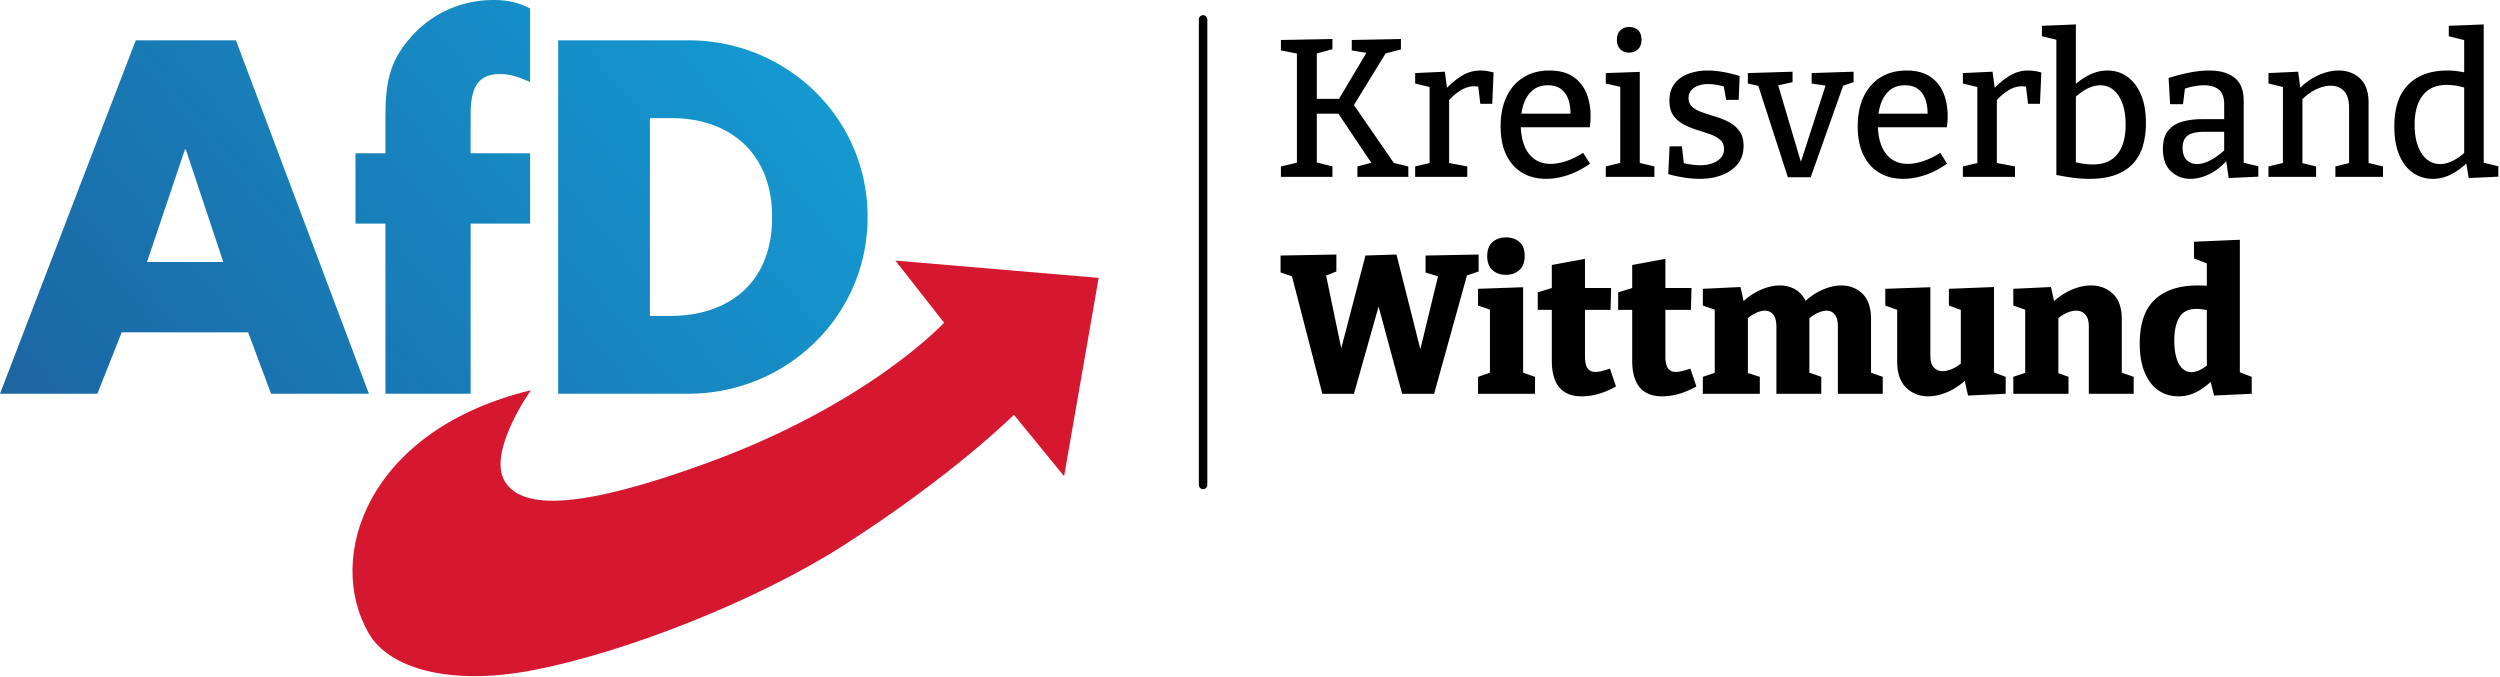 <svg viewBox="0 0 1521 412" xmlns="http://www.w3.org/2000/svg" xml:space="preserve" style="fill-rule:evenodd;clip-rule:evenodd;stroke-linejoin:round;stroke-miterlimit:2">
    <g transform="matrix(.645 0 0 .809 0 1.078)">
        <path style="fill:none" d="M0-1.333h2356.55V507.1H0z"/>
        <clipPath id="a">
            <path d="M0-1.333h2356.55V507.1H0z"/>
        </clipPath>
        <g clip-path="url(#a)">
            <path d="m1218.65 206.446-10.74-2.882v-12.739l52.643-.74v12.738l-9.692 3.097 14.293 54.667 22.82-69.762 29.263-.74 22.519 71.164 16.666-54.754-11.763-2.931v-12.739l50.07-.74v12.738l-11.015 2.988-30.96 88.994h-30.182l-22.216-65.602-23.238 65.602h-29.823l-28.644-88.359ZM1405.398 231.503l-11.23-3.055v-12.59l42.52-1.185v64.257l11.23 3.137v12.738h-53.75v-12.738l11.23-3.137v-47.427Zm15.099-26.162c-5.277 0-9.548-1.21-12.798-3.629-3.25-2.418-4.875-5.9-4.875-10.442 0-4.74 1.683-8.27 5.062-10.59 3.38-2.32 7.636-3.482 12.798-3.482 5.033 0 9.203 1.137 12.51 3.407 3.322 2.272 4.975 5.827 4.975 10.665 0 4.641-1.696 8.146-5.061 10.516-3.38 2.37-7.578 3.555-12.611 3.555ZM1463.75 231.706h-13.257v-13.182l13.258-3.255v-17.334l31.29-4.592v21.922h24.66l-.546 16.441h-24.114v34.808c0 4.148.79 7.16 2.387 9.036 1.596 1.877 4.055 2.814 7.362 2.814 1.84 0 3.897-.222 6.169-.667 2.272-.444 4.817-1.06 7.635-1.851l5.71 13.479c-11.16 4.937-21.958 7.406-32.398 7.406-9.318 0-16.35-2.246-21.066-6.74-4.731-4.492-7.09-11.183-7.09-20.07v-38.215ZM1539.589 231.706h-13.258v-13.182l13.258-3.255v-17.334l31.29-4.592v21.922h24.66l-.56 16.441h-24.1v34.808c0 4.148.79 7.16 2.387 9.036 1.596 1.877 4.055 2.814 7.362 2.814 1.84 0 3.897-.222 6.169-.667 2.272-.444 4.817-1.06 7.635-1.851l5.71 13.479c-11.174 4.937-21.973 7.406-32.398 7.406-9.332 0-16.35-2.246-21.08-6.74-4.717-4.492-7.075-11.183-7.075-20.07v-38.215ZM1617.44 231.57l-11.23-3.122v-12.59l35.531-1.334 2.934 10.601c4.817-3.523 9.936-6.267 15.371-8.23 6.572-2.37 12.856-3.555 18.866-3.555 5.522 0 10.498 1.062 14.912 3.184 3.926 1.886 7.017 4.687 9.304 8.404 4.774-3.447 9.792-6.124 15.084-8.034 6.557-2.37 12.783-3.554 18.679-3.554 7.851 0 14.48 2.073 19.887 6.22 5.392 4.148 8.096 10.517 8.096 19.108v40.318l11.043 3.08v12.74h-42.333v-50.51c0-4.147-.993-7.183-2.948-9.109-1.97-1.925-4.544-2.888-7.736-2.888-2.574 0-5.493.618-8.743 1.851-2.46.938-4.947 2.229-7.449 3.876v40.91l11.23 3.13v12.74h-42.333v-50.51c0-4.147-1.02-7.183-3.034-9.109-2.027-1.925-4.645-2.888-7.822-2.888-2.589 0-5.436.592-8.57 1.777-2.46.934-4.947 2.206-7.45 3.814v41.324l11.231 2.853v12.738h-53.75v-12.738l11.23-3.011V231.57ZM1789.535 231.658l-11.23-3.21v-12.59l42.52-1.185v51.693c0 3.851 1.078 6.715 3.22 8.591 2.143 1.877 5.005 2.814 8.556 2.814 2.704 0 5.68-.567 8.93-1.703 2.646-.925 5.32-2.259 8.01-4.003v-40.364l-11.23-3.253v-12.59l42.52-1.334v64.321l11.043 3.222v12.738l-35.532 1.333-3.077-11.043c-5.019 3.533-10.21 6.251-15.602 8.155-6.557 2.321-12.855 3.48-18.866 3.48-8.225 0-15.156-2.171-20.793-6.517-5.651-4.344-8.47-10.96-8.47-19.848v-38.707ZM1910.28 231.57l-11.23-3.122v-12.59l35.517-1.334 2.962 10.635c5.019-3.622 10.282-6.402 15.818-8.339 6.629-2.32 12.941-3.48 18.952-3.48 8.225 0 15.156 2.123 20.807 6.369 5.637 4.246 8.398 10.714 8.283 19.403v39.824l11.23 3.13v12.74h-42.333v-50.51c0-4.147-1.107-7.183-3.322-9.109-2.2-1.925-5.09-2.888-8.642-2.888-2.833 0-5.867.592-9.116 1.777-2.574.935-5.105 2.208-7.636 3.819v41.413l9.562 2.759v12.738h-52.082v-12.738l11.23-3.011V231.57ZM2085.222 285.877c-4.558 3.317-9.06 5.873-13.531 7.67-5.277 2.123-10.914 3.184-16.925 3.184-7.118 0-13.416-1.506-18.866-4.518-5.464-3.011-9.764-7.48-12.884-13.405-3.135-5.925-4.702-13.182-4.702-21.773 0-15.009 4.76-26.044 14.264-33.105 9.52-7.06 22.979-10.59 40.407-10.59 2.214 0 4.5.05 6.902.148.575.024 1.165.056 1.755.098v-16.857l-12.151-3.682v-12.59l43.254-1.481v99.703l11.216 3.388v12.738l-35.518 1.333-3.221-10.26Zm-3.58-53.996c-3.567-.61-6.816-.915-9.764-.915-7.607 0-13 2.123-16.192 6.369-3.192 4.247-4.788 10.023-4.788 17.33 0 4.84.618 9.035 1.84 12.59 1.223 3.555 3.063 6.32 5.522 8.295 2.46 1.975 5.393 2.962 8.83 2.962 2.703 0 5.55-.617 8.57-1.852 1.926-.792 3.91-1.819 5.982-3.08v-41.699ZM1223.32 38.916l-15.084-2.326v-7.85l48.589-.74V35.7l-14.725 3.153v34.173h20.937l25.825-34.624-13.818-1.813v-7.85l46.388-.74v7.85l-14.451 2.999-29.881 38.8 37.631 43.55 13.69 2.633v7.85h-48.043v-7.85l13.115-2.73-31.06-36.966H1242.1v36.703l14.725 2.993v7.85h-48.59v-7.85l15.085-2.812V38.916ZM1348.48 64.12l-13.617-2.646v-7.85l27.982-1.037 2.013 12.121c4.832-3.852 9.577-6.904 14.265-9.159 5.35-2.566 11.072-3.85 17.212-3.85 3.926 0 8.096.493 12.525 1.48l-1.294 23.551h-11.23l-1.97-12.894a25.18 25.18 0 0 0-3.739-.288c-4.53 0-8.988 1.11-13.345 3.333a51.839 51.839 0 0 0-10.396 7.022v47.33l17.126 2.6v7.85h-49.15v-7.85l13.618-2.549V64.121ZM1434.499 94.357c.259 4.982 1.28 9.402 3.063 13.256 2.085 4.494 5.248 7.999 9.49 10.517 4.228 2.518 9.476 3.777 15.731 3.777 4.415 0 9.232-.691 14.452-2.074 5.205-1.382 10.583-3.455 16.105-6.22l6.442 8.146c-6.873 3.85-13.833 6.715-20.893 8.59-7.06 1.878-13.891 2.815-20.52 2.815-8.47 0-15.933-1.506-22.375-4.518-6.442-3.01-11.46-7.454-15.084-13.33-3.624-5.875-5.435-13.06-5.435-21.552 0-8.69 1.869-16.17 5.622-22.44 3.739-6.27 9.073-11.109 16.004-14.516 6.931-3.406 15.07-5.11 24.388-5.11 8.959 0 16.292 1.481 22.001 4.444 5.709 2.962 9.936 7.036 12.697 12.22 2.761 5.184 4.141 11.084 4.141 17.7 0 1.284-.057 2.568-.186 3.851a82.701 82.701 0 0 1-.547 4.444H1434.5Zm.575-10.22h46.317c.014-3.704-.604-7.11-1.855-10.22-1.352-3.358-3.624-6.048-6.816-8.073-3.193-2.024-7.42-3.037-12.698-3.037-5.766 0-10.554 1.26-14.365 3.777-3.796 2.518-6.614 5.95-8.455 10.295a33.812 33.812 0 0 0-2.128 7.257ZM1528.311 63.984l-13.632-2.51v-7.85l32.038-.889v68.453l13.804 2.644v7.85h-45.842v-7.85l13.632-2.61V63.985Zm8.283-25.765c-3.322 0-6.054-.839-8.197-2.518-2.142-1.677-3.22-4.047-3.22-7.11 0-3.158 1.107-5.554 3.321-7.183 2.2-1.63 4.961-2.444 8.283-2.444 3.422 0 6.226.815 8.369 2.444 2.142 1.63 3.22 4.025 3.22 7.184 0 3.16-1.135 5.554-3.407 7.183-2.272 1.63-5.062 2.444-8.37 2.444ZM1625.92 63.649c-5.306-1.153-10.238-1.73-14.782-1.73-5.407 0-9.822.938-13.258 2.814-3.437 1.877-5.148 4.443-5.148 7.702 0 2.864 1.222 5.11 3.68 6.74 2.445 1.629 5.638 2.987 9.563 4.073a409.957 409.957 0 0 0 12.611 3.258c4.487 1.087 8.685 2.47 12.611 4.148 3.926 1.679 7.147 3.925 9.663 6.74 2.517 2.813 3.768 6.492 3.768 11.034 0 5.332-1.812 9.826-5.421 13.479-3.624 3.654-8.556 6.443-14.826 8.369-6.255 1.925-13.243 2.888-20.98 2.888-4.544 0-9.318-.296-14.35-.889a150.63 150.63 0 0 1-15.459-2.666l1.28-20.885h11.605l1.811 12.633c2.23.435 4.602.792 7.104 1.068 3.135.346 5.982.519 8.57.519 3.796 0 7.391-.445 10.756-1.333 3.38-.89 6.14-2.246 8.283-4.074 2.157-1.826 3.22-4.073 3.22-6.74 0-2.961-1.25-5.306-3.767-7.035-2.516-1.727-5.737-3.135-9.663-4.221a507.366 507.366 0 0 0-12.424-3.259c-4.357-1.085-8.498-2.468-12.424-4.147-3.925-1.678-7.118-3.9-9.577-6.666-2.444-2.764-3.68-6.467-3.68-11.108 0-5.233 1.667-9.529 4.975-12.887 3.307-3.357 7.721-5.825 13.258-7.406 5.507-1.58 11.403-2.37 17.658-2.37 4.3 0 9.059.346 14.264 1.037 5.22.692 10.584 1.729 16.105 3.11l-.92 17.923h-11.777l-2.33-10.12ZM1658.561 63.28l-9.878-1.806v-7.85l42.146-1.037v7.85l-13.545 2.436 21.41 57.498 23.281-57.333-13.114-1.564v-7.85l39.573-1.037v7.85l-9.879 2.693-30.6 68.849h-21.54L1658.56 63.28ZM1771.326 94.357c.259 4.982 1.28 9.402 3.063 13.256 2.085 4.494 5.249 7.999 9.49 10.517 4.228 2.518 9.477 3.777 15.732 3.777 4.414 0 9.231-.691 14.451-2.074 5.206-1.382 10.584-3.455 16.105-6.22l6.442 8.146c-6.873 3.85-13.833 6.715-20.893 8.59-7.06 1.878-13.89 2.815-20.52 2.815-8.47 0-15.932-1.506-22.374-4.518-6.442-3.01-11.46-7.454-15.085-13.33-3.623-5.875-5.435-13.06-5.435-21.552 0-8.69 1.87-16.17 5.622-22.44 3.74-6.27 9.074-11.109 16.005-14.516 6.93-3.406 15.07-5.11 24.388-5.11 8.958 0 16.292 1.481 22 4.444 5.71 2.962 9.937 7.036 12.698 12.22 2.76 5.184 4.14 11.084 4.14 17.7 0 1.284-.057 2.568-.186 3.851a82.701 82.701 0 0 1-.546 4.444h-65.097Zm.575-10.22h46.317c.014-3.704-.604-7.11-1.855-10.22-1.352-3.358-3.624-6.048-6.816-8.073-3.192-2.024-7.42-3.037-12.697-3.037-5.766 0-10.555 1.26-14.365 3.777-3.797 2.518-6.615 5.95-8.455 10.295a33.812 33.812 0 0 0-2.129 7.257ZM1865.139 64.12l-13.632-2.646v-7.85l27.982-1.037 2.028 12.121c4.817-3.852 9.577-6.904 14.264-9.159 5.335-2.566 11.073-3.85 17.213-3.85 3.925 0 8.096.493 12.51 1.48l-1.294 23.551h-11.216l-1.97-12.894a25.387 25.387 0 0 0-3.739-.288c-4.544 0-8.987 1.11-13.344 3.333a51.839 51.839 0 0 0-10.397 7.022v47.33l17.112 2.6v7.85h-49.15v-7.85l13.633-2.549V64.121ZM1939.682 28.547l-13.617-2.621v-7.85l32.023-1.038v44.763c4.185-2.921 8.57-5.252 13.158-6.992 5.464-2.074 11.014-3.11 16.651-3.11 7.003 0 13.2 1.53 18.593 4.591 5.407 3.062 9.692 7.505 12.884 13.33 3.192 5.827 4.788 13.035 4.788 21.626 0 6.32-.977 12.072-2.947 17.256-1.956 5.184-5.062 9.603-9.29 13.257-4.242 3.654-9.763 6.468-16.565 8.443-6.816 1.975-14.998 2.962-24.575 2.962-4.544 0-9.39-.247-14.537-.74-5.163-.494-10.684-1.234-16.566-2.222V28.547Zm18.406 92.183c6.01 1.08 11.346 1.621 16.005 1.621 10.195 0 17.888-2.566 23.108-7.702 5.205-5.134 7.822-12.54 7.822-22.218 0-6.22-1.02-11.528-3.034-15.923-2.027-4.394-4.817-7.776-8.383-10.146-3.552-2.37-7.722-3.555-12.51-3.555-3.926 0-8.01.84-12.237 2.518-3.538 1.398-7.118 3.413-10.77 6.043v49.362ZM2099.9 119.868c-4.947 4.302-10.239 7.55-15.919 9.741-6.14 2.37-12.093 3.555-17.859 3.555-7.118 0-13.215-1.876-18.305-5.629-5.09-3.751-7.636-9.38-7.636-16.885 0-5.727 1.524-10.195 4.602-13.405 3.063-3.209 7.348-5.505 12.884-6.888 5.522-1.381 12.021-2.073 19.499-2.073h20.807v-11.11c0-5.134-1.654-8.812-4.976-11.034-3.307-2.222-7.908-3.333-13.804-3.333-3.063 0-6.284.248-9.663.74-2.689.394-5.55.976-8.599 1.747l-1.797 11.733h-12.151l-1.467-19.7c7.477-1.876 14.38-3.283 20.707-4.222 6.312-.937 12.18-1.407 17.572-1.407 10.31 0 18.32 1.827 24.028 5.48 5.694 3.655 8.556 9.432 8.556 17.33v46.584l13.804 2.592v7.85l-27.983 1.037-2.3-12.703Zm-1.927-22.105h-17.86c-8.095 0-13.675.989-16.752 2.963-3.063 1.975-4.601 4.937-4.601 8.887 0 4.247 1.294 7.382 3.868 9.406 2.574 2.025 5.824 3.036 9.764 3.036 3.925 0 8.239-1.011 12.97-3.036 4.328-1.857 8.527-4.273 12.61-7.25V97.764ZM2153.377 64.09l-13.631-2.616v-7.85l27.982-1.037 1.999 12.038c5.421-4.14 11.101-7.263 17.054-9.372 6.687-2.37 13.028-3.555 19.053-3.555 8.21 0 15.027 2.025 20.42 6.073 5.406 4.05 8.037 10.32 7.922 18.811v44.672l13.618 2.578v7.85h-44.908v-7.85l12.884-2.498V79.693c0-5.727-1.596-9.924-4.788-12.59-3.192-2.666-7.42-4-12.697-4-4.17 0-8.685.915-13.531 2.74-4.4 1.66-8.729 4.112-12.97 7.36V121.4l12.883 2.431v7.85h-44.921v-7.85l13.631-2.615V64.091ZM2326.393 121.666c-4.976 3.631-9.908 6.403-14.826 8.313-5.464 2.124-11.072 3.185-16.838 3.185-6.874 0-13.071-1.506-18.593-4.518-5.522-3.01-9.85-7.454-12.97-13.33-3.135-5.875-4.703-13.06-4.703-21.552 0-14.021 4.43-24.538 13.258-31.55 8.83-7.01 21.11-10.516 36.812-10.516 3.063 0 6.226.174 9.476.519 2.085.22 4.2.512 6.356.875V28.819l-14.538-2.893v-7.85l32.944-1.038v103.995l13.804 2.651v7.85l-27.982 1.037-2.2-10.905Zm-2.028-57.192c-5.939-1.31-11.403-1.963-16.378-1.963-10.066 0-17.644 2.642-22.734 7.924-5.09 5.284-7.65 12.616-7.65 21.996 0 6.123 1.02 11.405 3.048 15.849 2.028 4.443 4.846 7.85 8.455 10.22 3.624 2.37 7.765 3.555 12.439 3.555 3.925 0 7.995-.839 12.237-2.518 3.465-1.374 6.988-3.31 10.583-5.811V64.474ZM1138.819 13.274c0-1.76-1.79-3.189-3.996-3.189-2.205 0-3.995 1.43-3.995 3.189v350.049c0 1.76 1.79 3.189 3.995 3.189 2.206 0 3.996-1.429 3.996-3.189V13.274Z"/>
            <path d="M394.607 289.709s-32.515 45.713-19.458 67.554c13.189 22.079 58.48 19.872 150.1-13.417C646 299.97 701.737 239.582 701.737 239.582l-36.183-46.127 151.086 12.846-25.692 147.208-37.29-45.573s-45.019 44.887-127.319 97.362c-65.171 41.546-163.817 79.723-230.905 92.385-62.059 11.721-106.366-1.785-121.252-27.337-33.025-56.73-.827-151.357 120.425-180.637Z" style="fill:#d5172f;fill-rule:nonzero" transform="matrix(1.269 0 0 1.013 0 -1.333)"/>
            <path d="M644.901 161.114c0-18.447-3.763-35.866-10.542-51.622-6.788-15.757-16.601-29.851-28.691-41.634-12.09-11.791-26.466-21.27-42.381-27.81-15.923-6.534-33.386-10.121-51.657-10.121h-96.737v262.366h96.737c18.183 0 35.601-3.588 51.508-10.121a133.617 133.617 0 0 0 42.399-27.802c12.116-11.792 21.955-25.887 28.769-41.643 6.815-15.756 10.595-33.175 10.595-51.613Zm-70.983 0c0 12.785-2.172 23.767-6.076 33.052-3.895 9.276-9.514 16.856-16.407 22.835-6.894 5.987-15.062 10.366-24.049 13.25-8.986 2.893-18.798 4.282-28.98 4.282h-15.308V87.686h16.011c10.956 0 21.112 1.653 30.186 4.871 9.065 3.21 17.049 7.984 23.661 14.226 6.612 6.243 11.853 13.955 15.44 23.037 3.587 9.084 5.522 19.547 5.522 31.294Zm-179.896 4.866v-52.193H349.83V84.91c0-5.046.351-9.442 1.126-13.197.773-3.746 1.986-6.858 3.701-9.338 1.723-2.479 3.948-4.326 6.771-5.556 2.822-1.231 6.234-1.839 10.322-1.839 2.093 0 4.071.177 5.979.484 1.908.308 3.746.756 5.548 1.301 1.803.545 3.579 1.187 5.355 1.882 1.785.703 3.561 1.469 5.39 2.251V6.269a54.577 54.577 0 0 0-6.542-2.892 52.884 52.884 0 0 0-6.638-1.943A60.102 60.102 0 0 0 374.01.343 72.885 72.885 0 0 0 366.879 0c-5.997 0-11.914.633-17.656 1.864a82.24 82.24 0 0 0-16.618 5.487 80.646 80.646 0 0 0-15.045 8.942 81.121 81.121 0 0 0-12.969 12.239c-4.343 4.96-7.649 9.813-10.164 14.684-2.515 4.871-4.229 9.769-5.408 14.807-1.169 5.047-1.802 10.243-2.136 15.73-.343 5.478-.387 11.237-.387 17.418v22.616h-22.263v52.193h22.263v126.316h63.334V165.98h44.192ZM274.201 292.291l-24.707-65.585-24.708-65.593-24.707-65.594-24.708-65.593h-74.456L75.679 95.519l-25.226 65.594-25.227 65.593L0 292.291h72.373l4.528-11.395 4.52-11.395 4.528-11.396 4.519-11.395h93.951l4.265 11.395 4.264 11.396 4.264 11.395 4.265 11.395h72.724ZM165.98 194.516h-56.721l7.052-20.882 7.043-20.875 7.042-20.873 7.052-20.883h.695l6.964 20.883 6.955 20.873 6.955 20.875 6.963 20.882Z" style="fill:url(#b);fill-rule:nonzero" transform="matrix(1.269 0 0 1.013 0 -1.333)"/>
        </g>
    </g>
    <defs>
        <linearGradient id="b" x1="0" y1="0" x2="1" y2="0" gradientUnits="userSpaceOnUse" gradientTransform="matrix(528.051 -441.356 200.041 239.335 -.61 292.296)">
            <stop offset="0" style="stop-color:#1b65a2;stop-opacity:1"/>
            <stop offset="1" style="stop-color:#14a0d7;stop-opacity:1"/>
        </linearGradient>
    </defs>
</svg>
